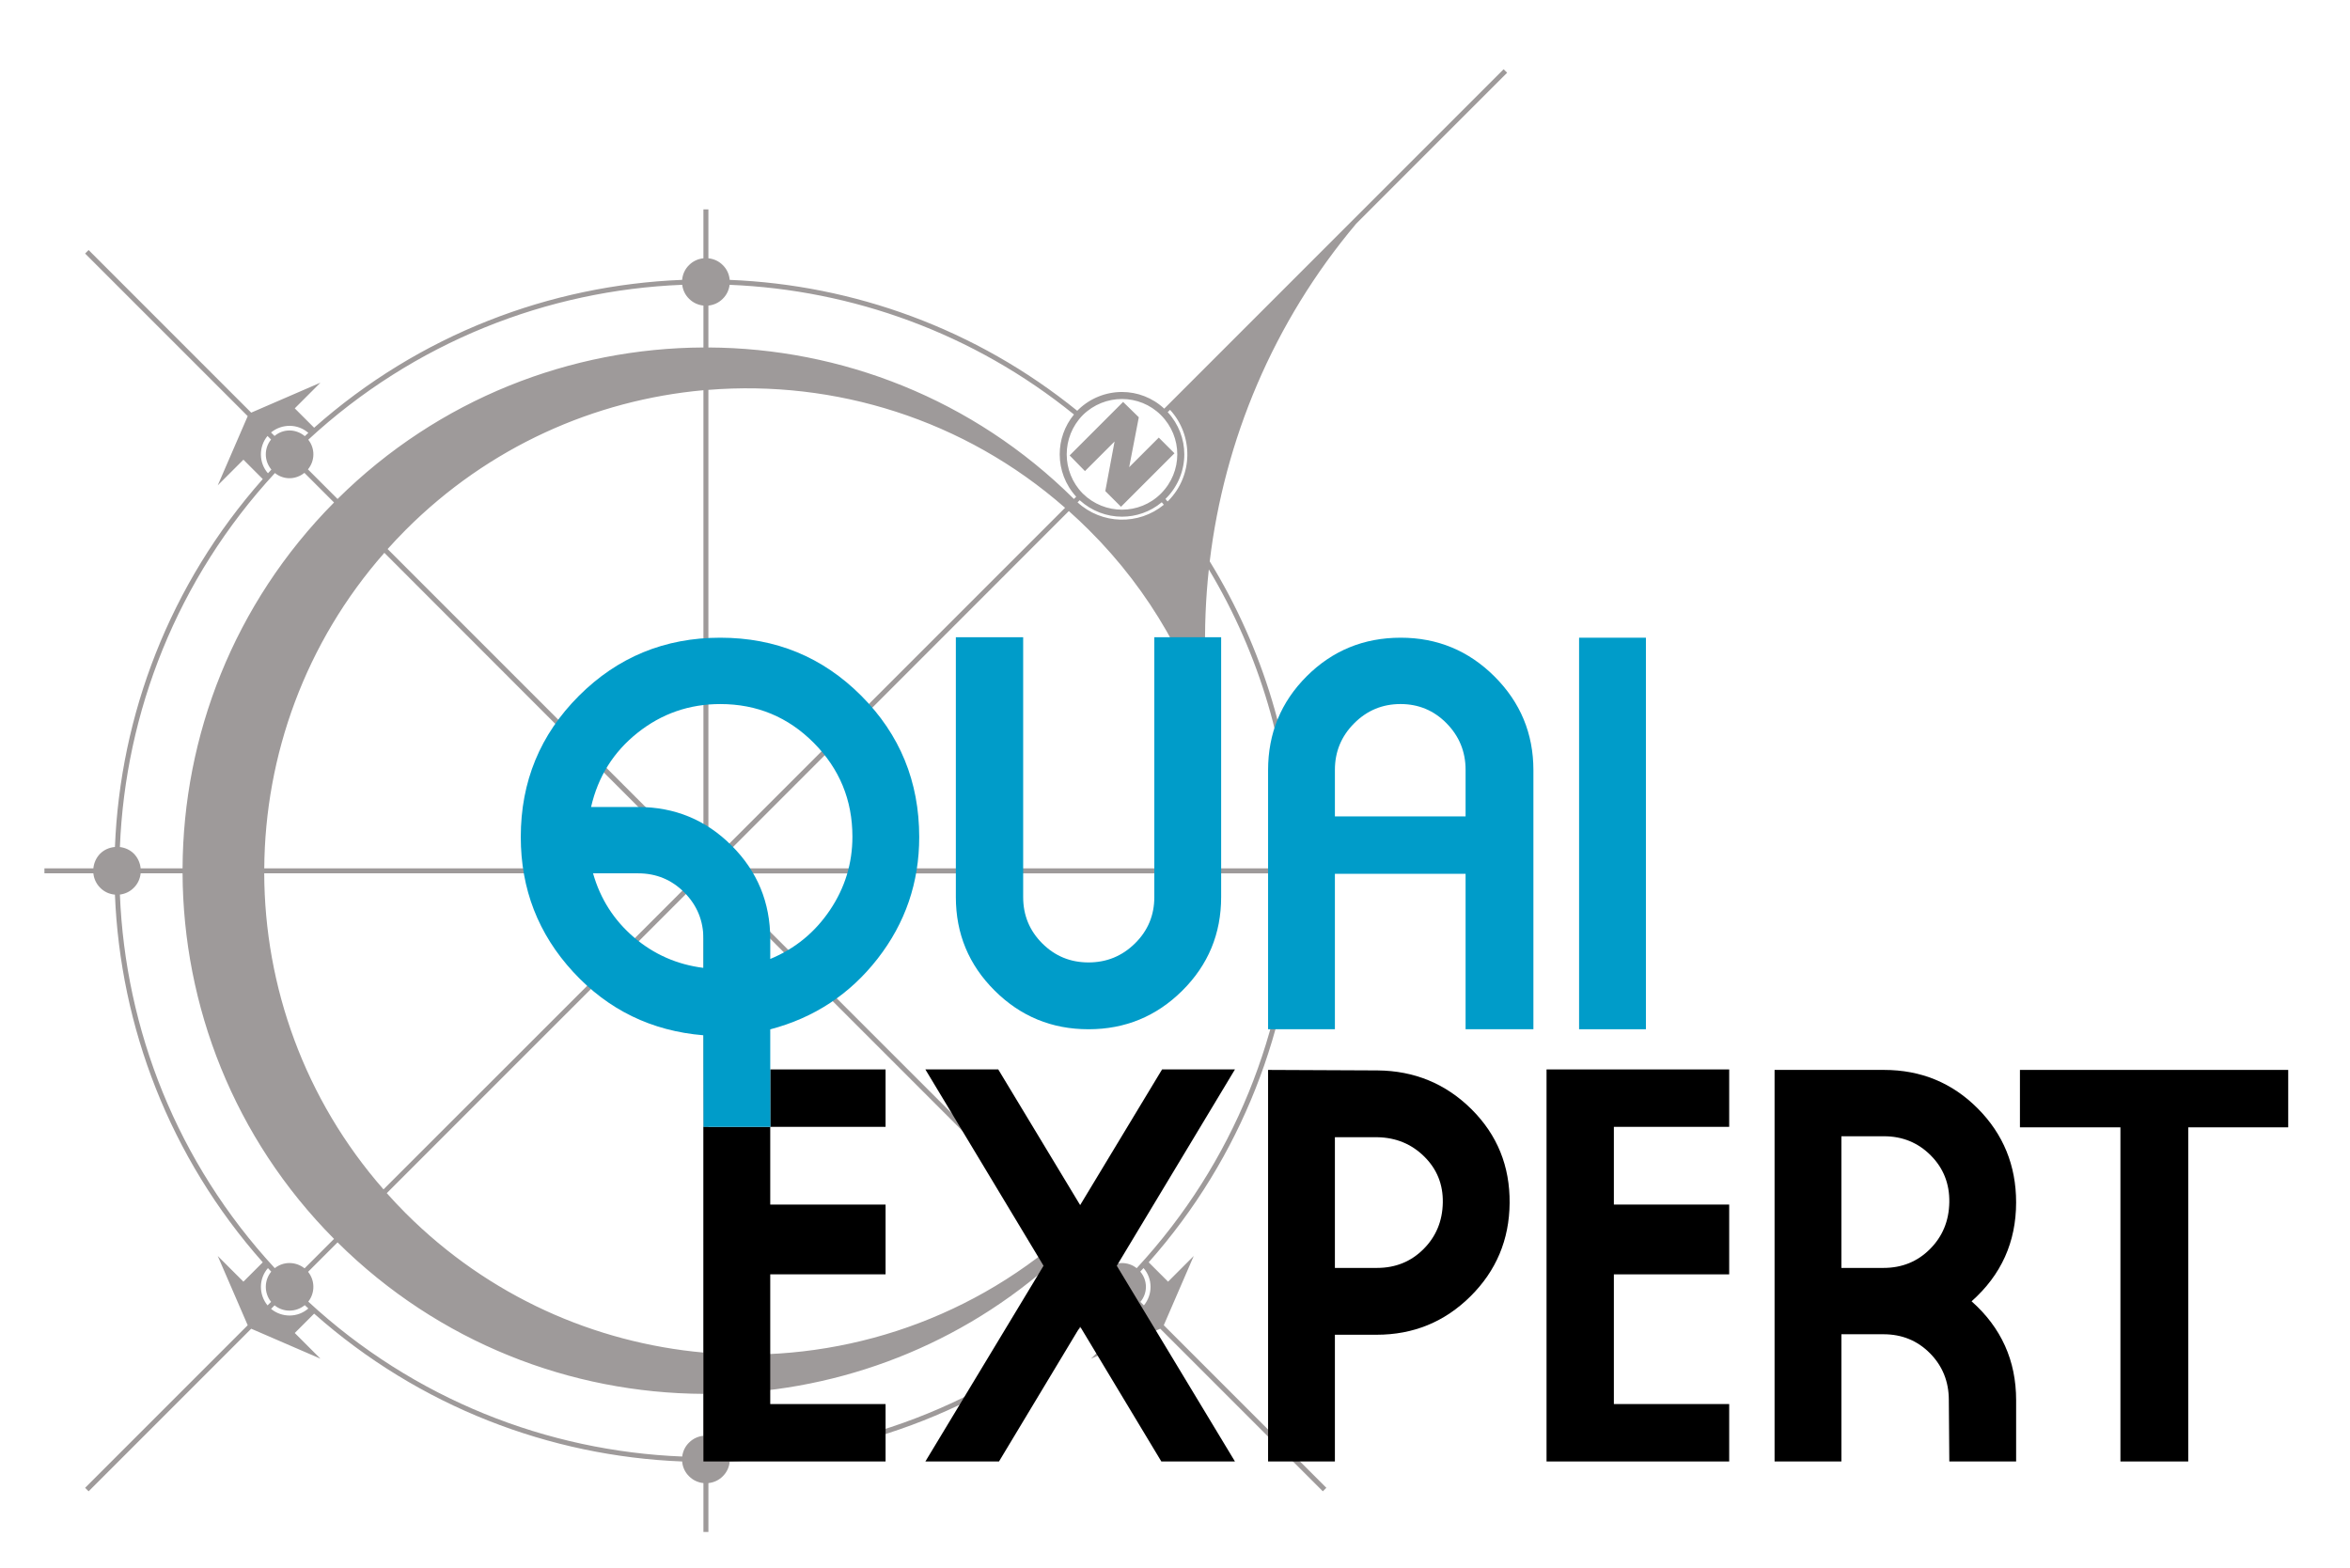 <?xml version="1.0" encoding="iso-8859-1"?>
<!-- Generator: Adobe Illustrator 22.0.0, SVG Export Plug-In . SVG Version: 6.00 Build 0)  -->
<svg version="1.1" id="Layer_1" xmlns="http://www.w3.org/2000/svg" xmlns:xlink="http://www.w3.org/1999/xlink" x="0px" y="0px"
	 viewBox="0 0 240.531 160.443" style="enable-background:new 0 0 240.531 160.443;" xml:space="preserve">
<g>
	<g>
		<path id="rose_des_vents" style="fill:#9E9A9A;" d="M134.226,87.379
			c-0.421-0.42-0.967-0.646-1.524-0.691c-0.408-10.175-3.369-20.267-8.883-29.234
			c1.494-12.399,6.491-24.454,14.985-34.552l15.456-15.456l-0.359-0.359
			l-34.737,34.737c-1.216-1.132-2.768-1.705-4.324-1.705
			c-1.627,0-3.263,0.62-4.517,1.857c-0.023,0.021-0.04,0.045-0.062,0.068
			C99.869,33.626,87.344,29.155,74.687,28.645
			c-0.049-0.558-0.281-1.103-0.719-1.523c-0.41-0.41-0.928-0.631-1.461-0.687
			v-5.007h-0.51v5.007c-0.532,0.056-1.052,0.278-1.461,0.687
			c-0.437,0.42-0.669,0.965-0.718,1.522c-13.515,0.536-26.884,5.581-37.666,15.133
			l-1.983-1.983l2.628-2.628l-7.086,3.067L9.07,25.59l-0.358,0.36l16.642,16.641
			l-3.068,7.085l2.628-2.628l1.982,1.984C17.351,59.81,12.307,73.176,11.764,86.688
			c-0.557,0.047-1.101,0.27-1.522,0.691c-0.411,0.427-0.632,0.957-0.687,1.498
			H4.547v0.507H9.555c0.057,0.535,0.279,1.052,0.687,1.463
			c0.421,0.437,0.966,0.669,1.522,0.718c0.543,13.508,5.587,26.866,15.131,37.63
			l-1.981,1.981l-2.628-2.628l3.068,7.087L8.712,152.275l0.359,0.359l16.642-16.641
			l7.086,3.066l-2.628-2.628l1.983-1.983c10.782,9.551,24.151,14.596,37.666,15.132
			c0.047,0.558,0.28,1.102,0.718,1.523c0.409,0.411,0.928,0.633,1.461,0.689
			v5.004h0.51v-5.004c0.532-0.056,1.051-0.278,1.461-0.689
			c0.437-0.421,0.67-0.965,0.719-1.523c13.501-0.546,26.853-5.591,37.627-15.132
			l1.984,1.983l-2.628,2.628l7.084-3.066l16.643,16.641l0.36-0.359l-16.641-16.64
			l3.066-7.087l-2.627,2.628l-1.983-1.981c9.544-10.763,14.589-24.122,15.13-37.63
			c0.557-0.049,1.102-0.281,1.524-0.718c0.41-0.411,0.631-0.927,0.686-1.463
			h5.007v-0.507h-5.005C134.859,88.336,134.638,87.806,134.226,87.379z M31.56,44.304
			c-0.122,0.111-0.242,0.225-0.362,0.336c-0.919-0.769-2.201-0.775-3.097-0.019
			l-0.36-0.359C28.865,43.345,30.483,43.358,31.56,44.304z M27.381,44.62
			l0.363,0.364c-0.728,0.9-0.717,2.186,0.033,3.075
			c-0.117,0.127-0.235,0.252-0.352,0.38
			C26.48,47.362,26.465,45.717,27.381,44.62z M28.141,48.414
			c0.881,0.714,2.115,0.707,3.016-0.018l3.033,3.033
			C23.915,61.798,18.748,75.329,18.686,88.877h-4.289
			c-0.055-0.541-0.276-1.071-0.687-1.498c-0.4-0.4-0.91-0.621-1.438-0.685
			C12.828,72.899,18.117,59.259,28.141,48.414z M71.615,88.877H27.048
			C27.128,77.326,31.227,65.801,39.341,56.58
			C39.341,56.58,70.607,87.87,71.615,88.877z M39.254,121.731
			c-8.095-9.236-12.172-20.781-12.21-32.347H71.615
			C70.567,90.432,39.254,121.731,39.254,121.731z M12.272,91.557
			c0.528-0.066,1.038-0.296,1.438-0.71c0.409-0.411,0.629-0.927,0.687-1.463
			h4.289c0.064,13.544,5.232,27.064,15.504,37.414l-3.016,3.015
			c-0.908-0.718-2.161-0.723-3.049-0.019
			C18.111,118.969,12.828,105.343,12.272,91.557z M27.425,129.787
			c0.111,0.122,0.225,0.242,0.337,0.363c-0.735,0.892-0.742,2.193-0.016,3.092
			l-0.363,0.363C26.467,132.48,26.48,130.863,27.425,129.787z M27.742,133.962
			l0.362-0.362c0.896,0.727,2.174,0.721,3.092-0.018
			c0.122,0.111,0.243,0.226,0.365,0.338
			C30.484,134.867,28.865,134.882,27.742,133.962z M71.998,146.95
			c-0.532,0.056-1.052,0.278-1.461,0.687c-0.415,0.399-0.645,0.909-0.711,1.436
			c-13.792-0.55-27.427-5.834-38.273-15.853c0.701-0.891,0.695-2.166-0.019-3.051
			l3.016-3.015c10.377,10.281,23.903,15.441,37.447,15.505V146.95z M71.998,138.432
			c-11.118-1.004-21.962-5.75-30.477-14.262c-0.67-0.668-1.31-1.356-1.934-2.053
			l32.403-32.396C71.99,91.169,71.998,138.432,71.998,138.432z M71.998,88.518
			c-0.993-0.993-32.324-32.325-32.324-32.325c0.596-0.664,1.209-1.316,1.847-1.956
			c8.511-8.527,19.357-13.289,30.477-14.299V88.518z M71.998,35.564
			c-13.548,0.063-27.079,5.231-37.449,15.505l-3.029-3.03
			c0.729-0.882,0.742-2.143,0.033-3.036
			c10.847-10.018,24.482-15.303,38.274-15.854c0.066,0.527,0.295,1.039,0.711,1.438
			c0.409,0.41,0.928,0.631,1.461,0.688V35.564z M119.759,41.945
			c2.413,2.637,2.362,6.734-0.169,9.301c-0.029,0.027-0.06,0.052-0.086,0.078
			c-0.07-0.088-0.143-0.173-0.215-0.26c0.015-0.014,0.029-0.025,0.043-0.039
			c1.257-1.255,1.886-2.891,1.886-4.524c0-1.548-0.574-3.093-1.698-4.318
			L119.759,41.945z M110.832,42.482c1.112-1.095,2.561-1.644,4.008-1.645
			c1.448,0.001,2.886,0.55,3.985,1.648c1.116,1.117,1.673,2.566,1.675,4.017
			c-0.002,1.45-0.557,2.899-1.675,4.016c-1.1,1.099-2.537,1.646-3.985,1.646
			c-1.448,0-2.894-0.548-4.012-1.648c-1.098-1.116-1.646-2.563-1.646-4.015
			C109.182,45.049,109.73,43.6,110.832,42.482z M119.123,51.662
			c-2.576,2.112-6.35,2.025-8.833-0.248l0.221-0.219
			c1.228,1.118,2.78,1.687,4.33,1.687c1.451,0,2.898-0.495,4.071-1.477
			C118.983,51.491,119.053,51.576,119.123,51.662z M72.507,31.276
			c0.532-0.057,1.051-0.278,1.461-0.688c0.415-0.399,0.644-0.91,0.71-1.437
			c12.541,0.509,24.948,4.935,35.247,13.272c-0.974,1.186-1.46,2.632-1.46,4.079
			c0,1.553,0.567,3.105,1.688,4.335l-0.234,0.232
			C99.57,40.797,86.05,35.629,72.507,35.564V31.276z M72.507,39.903
			c12.912-1.038,26.148,2.985,36.507,12.07c0,0-35.427,35.427-36.507,36.507V39.903z
			 M72.507,89.747c1.08,1.08,36.596,36.596,36.596,36.596
			c-10.373,9.125-23.648,13.174-36.596,12.138V89.747z M74.678,149.072
			c-0.066-0.525-0.295-1.036-0.71-1.435c-0.41-0.41-0.928-0.632-1.461-0.687
			v-4.286c12.405-0.06,24.792-4.396,34.748-13.02
			c1.266-1.128,3.035-1.337,4.498-0.654l1.18,1.178
			c-0.714,0.885-0.72,2.16-0.017,3.051
			C102.076,143.229,88.457,148.515,74.678,149.072z M112.908,133.92
			c0.122-0.112,0.243-0.227,0.365-0.339c0.916,0.74,2.194,0.746,3.09,0.021
			l0.361,0.362C115.601,134.882,113.982,134.867,112.908,133.92z M117.085,133.604
			l-0.36-0.359c0.757-0.901,0.751-2.205-0.015-3.099
			c0.109-0.119,0.223-0.239,0.335-0.36
			C117.989,130.863,118.001,132.48,117.085,133.604z M116.344,129.795
			c-0.889-0.704-2.141-0.699-3.051,0.019L72.856,89.398
			c1.423,0,57.216-0.013,57.216-0.013c0.056,0.535,0.277,1.052,0.688,1.463
			c0.398,0.413,0.908,0.643,1.433,0.71
			C131.639,105.344,126.354,118.969,116.344,129.795z M130.76,87.379
			c-0.411,0.427-0.634,0.957-0.69,1.498H72.843
			c1.091-1.091,36.557-36.572,36.557-36.572c0.696,0.623,1.382,1.265,2.051,1.933
			c6.35,6.315,10.586,13.943,12.774,22.009
			c-0.982-5.939-1.144-11.988-0.497-17.968c5.246,8.748,8.069,18.542,8.465,28.416
			C131.668,86.76,131.158,86.979,130.76,87.379z M111.049,48.216l3.031-3.028
			l-0.949,5.073l1.607,1.606l5.473-5.474l-1.605-1.606l-3.031,3.03l0.986-5.11
			l-1.607-1.57l-5.473,5.475L111.049,48.216z"/>
		<g id="expert">
			<rect x="78.837" y="109.454" width="11.804" height="5.877"/>
			<polygon points="71.997,149.579 90.642,149.579 90.642,143.702 78.837,143.702 
				78.837,130.428 90.642,130.428 90.642,123.285 78.837,123.285 78.837,115.331 
				71.998,115.331 			"/>
			<polygon points="126.402,109.454 118.942,109.454 110.558,123.339 102.175,109.454 
				94.715,109.454 106.81,129.548 94.715,149.579 102.25,149.579 110.558,135.775 
				118.867,149.579 126.402,149.579 114.307,129.548 			"/>
			<path d="M150.616,113.531c-2.635-2.616-5.844-3.942-9.626-3.976l-11.197-0.051v40.075
				h6.839v-12.97h4.268c3.759,0,6.96-1.308,9.602-3.926
				c2.643-2.617,3.981-5.801,4.014-9.551
				C154.549,119.35,153.249,116.15,150.616,113.531z M145.701,127.843
				c-1.284,1.285-2.871,1.926-4.762,1.926h-4.307v-13.376h4.358
				c1.891,0.035,3.487,0.694,4.787,1.977c1.3,1.284,1.933,2.855,1.899,4.711
				C147.643,124.974,146.985,126.561,145.701,127.843z"/>
			<polygon points="158.294,149.579 176.989,149.579 176.989,143.702 165.185,143.702 
				165.185,130.428 176.989,130.428 176.989,123.285 165.185,123.285 165.185,115.331 
				176.989,115.331 176.989,109.454 158.294,109.454 			"/>
			<path d="M201.798,133.185c3.041-2.698,4.559-6.072,4.559-10.121
				c0-3.777-1.309-6.982-3.926-9.613c-2.617-2.63-5.818-3.947-9.6-3.947h-11.197
				v40.075h6.84V136.559h4.307c1.891,0,3.478,0.651,4.762,1.949
				c1.284,1.301,1.926,2.897,1.926,4.788l0.05,6.282h6.839v-6.274
				C206.358,139.257,204.839,135.885,201.798,133.185z M197.543,127.837
				c-1.284,1.288-2.871,1.932-4.762,1.932h-4.307v-13.475h4.358
				c1.891,0,3.487,0.653,4.787,1.958c1.3,1.306,1.933,2.906,1.9,4.805
				C199.485,124.955,198.827,126.549,197.543,127.837z"/>
			<polygon points="206.748,109.504 206.748,115.381 217.033,115.381 217.033,149.579 
				223.974,149.579 223.974,115.381 234.207,115.381 234.207,109.504 			"/>
		</g>
		<g id="quai">
			<path style="fill:#009CC9;" d="M88.16,71.215c-3.953-3.964-8.765-5.947-14.44-5.947
				c-5.674,0-10.496,1.983-14.464,5.947c-3.968,3.965-5.952,8.782-5.952,14.45
				c0,5.33,1.79,9.936,5.37,13.817c3.579,3.88,8.021,6.039,13.324,6.478v3.385
				l0.011,5.985h6.84l-0.011-5.985v-3.992c4.491-1.182,8.156-3.593,10.993-7.239
				c2.837-3.643,4.255-7.793,4.255-12.449C94.085,79.997,92.11,75.18,88.16,71.215z
				 M71.998,99.06c-2.702-0.338-5.075-1.384-7.118-3.132
				c-2.044-1.749-3.437-3.931-4.18-6.544h4.61c1.857,0,3.437,0.653,4.737,1.96
				c1.3,1.308,1.95,2.895,1.95,4.762V99.06z M84.942,93.157
				c-1.537,2.28-3.572,3.945-6.104,4.991v-2.026c0-3.749-1.317-6.942-3.952-9.575
				c-2.634-2.635-5.826-3.952-9.575-3.952h-4.813
				c0.71-3.107,2.297-5.64,4.763-7.598c2.465-1.959,5.285-2.938,8.459-2.938
				c3.749,0,6.942,1.325,9.576,3.976c2.635,2.652,3.951,5.852,3.951,9.602
				C87.247,88.37,86.479,90.878,84.942,93.157z"/>
			<path style="fill:#009CC9;" d="M111.412,105.342c3.749,0,6.948-1.317,9.6-3.951
				c2.652-2.634,3.977-5.827,3.977-9.576V65.218h-6.84v26.597
				c0,1.859-0.657,3.437-1.975,4.737c-1.316,1.3-2.904,1.951-4.762,1.951
				c-1.859,0-3.437-0.651-4.736-1.951c-1.301-1.3-1.951-2.879-1.951-4.737V65.218
				H97.835v26.597c0,3.749,1.325,6.942,3.977,9.576
				C104.462,104.025,107.662,105.342,111.412,105.342z"/>
			<path style="fill:#009CC9;" d="M152.972,69.241c-2.652-2.648-5.853-3.973-9.602-3.973
				c-3.782,0-6.991,1.316-9.626,3.947c-2.632,2.631-3.951,5.836-3.951,9.613v26.514
				h6.839v-15.908h13.376v15.908h6.942V78.828
				C156.949,75.084,155.622,71.888,152.972,69.241z M150.008,83.557H136.632v-4.762
				c0-1.857,0.655-3.446,1.969-4.762c1.312-1.318,2.893-1.975,4.745-1.975
				c1.85,0,3.424,0.657,4.719,1.975c1.294,1.317,1.943,2.905,1.943,4.762V83.557z
				"/>
			<rect x="161.625" y="65.268" style="fill:#009CC9;" width="6.84" height="40.074"/>
		</g>
	</g>
</g>
<g>
</g>
<g>
</g>
<g>
</g>
<g>
</g>
<g>
</g>
<g>
</g>
</svg>
